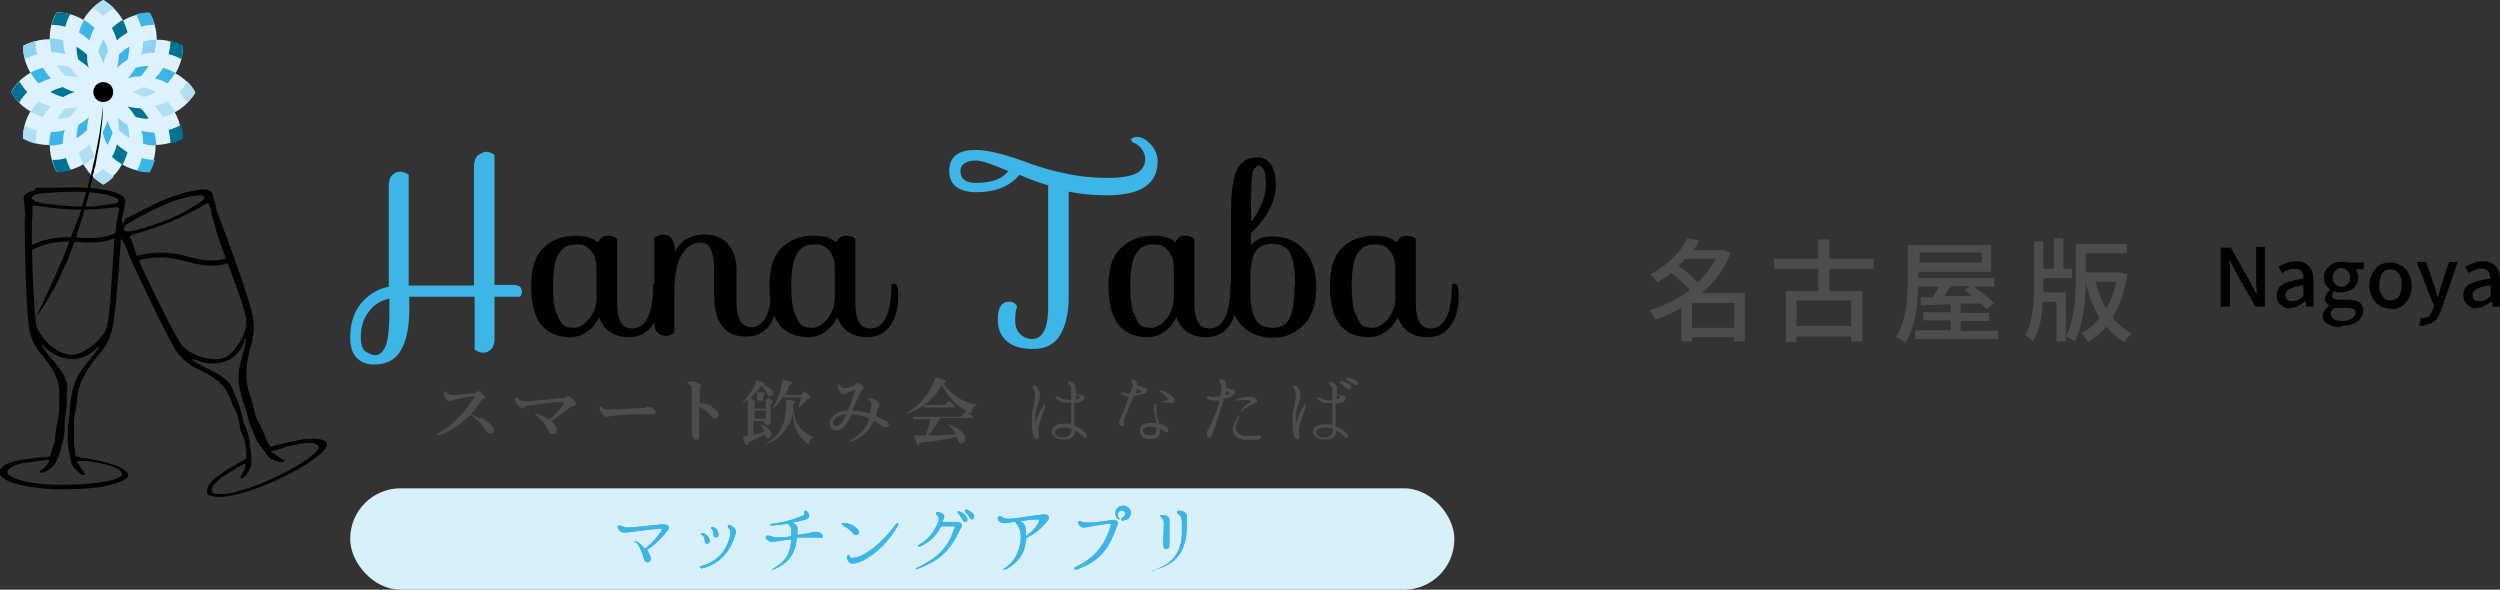 <?xml version="1.0" encoding="UTF-8"?><svg id="_レイヤー_2" xmlns="http://www.w3.org/2000/svg" viewBox="0 0 40.19 9.48"><rect x="0" y="0" width="40.19" height="9.48" fill="#333333" stroke="none"/><defs><style>.cls-1,.cls-2,.cls-3,.cls-4,.cls-5,.cls-6,.cls-7,.cls-8{stroke-width:0px;}.cls-2{fill:#4d4d4d;}.cls-3{fill:#3db5e6;}.cls-4{fill:#d8f0fa;}.cls-5{fill:#def3ff;}.cls-6{fill:#b1def2;}.cls-7{fill:#8ed3f1;}.cls-8{fill:#007392;}</style></defs><g id="main"><path class="cls-2" d="M28.05,5.49h-.17v-.07h-.68v.07h-.17v-.54c-.13.08-.28.14-.42.19-.02-.05-.06-.11-.09-.15.22-.07.45-.18.65-.33-.07-.08-.2-.19-.3-.27-.07.05-.14.1-.22.15-.03-.04-.08-.1-.12-.13.3-.16.5-.38.6-.58l.19.04c-.03.05-.06.1-.1.15h.49s.11.05.11.05c-.1.26-.26.47-.46.64h.69v.78ZM27.09,4.16s-.07.08-.11.11c.11.08.23.18.31.27.12-.11.22-.24.29-.38h-.5ZM27.88,5.27v-.4h-.68v.4h.68Z"/><path class="cls-2" d="M29.41,4.32v.36h.53v.81h-.18v-.08h-.88v.09h-.17v-.82h.52v-.36h-.71v-.16h.71v-.31h.18v.31h.71v.16h-.71ZM29.76,4.83h-.88v.41h.88v-.41Z"/><path class="cls-2" d="M32.12,5.31v.14h-1.33v-.14h.57v-.16h-.44v-.13h.44v-.13l-.48.02v-.13s.12,0,.19,0c.03-.05.07-.11.1-.17h-.33c-.01.29-.05.65-.21.9-.03-.03-.11-.07-.15-.09.18-.28.19-.69.19-.97v-.51h1.34v.43h-1.17v.1h1.22v.14h-.33c.12.08.26.19.33.27l-.13.09s-.05-.06-.09-.09h-.32v.15h.46v.13h-.46v.16h.59ZM30.86,4.06v.16h1v-.16h-1ZM31.37,4.59c-.04.06-.08.11-.11.17.14,0,.29,0,.45-.01-.04-.03-.09-.06-.13-.09l.09-.06h-.31Z"/><path class="cls-2" d="M32.85,4.58s0,.08,0,.12h.36v.79h-.15v-.64h-.22c-.01.23-.05.47-.16.64-.03-.03-.08-.08-.12-.1.12-.22.14-.55.14-.81v-.7h.15v.44h.17v-.49h.15v.49h.14v.15h-.46v.11ZM34.2,4.4c-.04.29-.13.52-.24.71.09.1.19.19.31.25-.04.03-.09.09-.11.14-.12-.06-.22-.15-.3-.25-.08.1-.18.18-.29.25-.02-.04-.07-.11-.11-.14.11-.06.21-.14.29-.25-.09-.16-.17-.35-.22-.57,0,.3-.04.69-.18.95-.03-.03-.1-.07-.14-.08.15-.28.16-.69.16-.97v-.52h.82v.15h-.66v.31h.55s.1.03.1.03ZM33.69,4.53c.04.16.09.3.17.43.07-.12.13-.27.16-.43h-.33Z"/><path class="cls-1" d="M35.7,4.94v-.96h.16l.32.56.1.2h0s0-.1-.01-.16c0-.06,0-.11,0-.16v-.45h.14v.96h-.15l-.32-.56-.1-.2h0s0,.1.01.15c0,.05,0,.11,0,.16v.45h-.14Z"/><path class="cls-1" d="M36.82,4.96s-.08,0-.11-.03c-.03-.02-.06-.04-.08-.07-.02-.03-.03-.07-.03-.11,0-.08.03-.14.1-.18.07-.04.18-.07.33-.09,0-.03,0-.05-.01-.08s-.02-.04-.04-.06c-.02-.01-.05-.02-.08-.02s-.07,0-.11.02c-.04.01-.07.03-.1.05l-.06-.1s.05-.03.08-.04c.03-.01.06-.03.1-.04.03,0,.07-.01.11-.01.06,0,.11.01.15.04.04.02.07.06.09.1.02.05.03.1.03.16v.43h-.12v-.08h-.02s-.07.05-.11.07-.08.03-.12.03ZM36.86,4.84s.06,0,.09-.02c.03-.01.05-.04.08-.06v-.17c-.07,0-.13.02-.17.03-.04.02-.07.03-.09.05-.02.02-.03.04-.03.07,0,.04.01.06.03.08s.05.02.08.02Z"/><path class="cls-1" d="M37.64,5.26c-.06,0-.11,0-.15-.02-.04-.01-.08-.04-.11-.06-.03-.03-.04-.06-.04-.1,0-.03,0-.06.03-.09.02-.03.04-.05.08-.07h0s-.03-.03-.05-.05-.02-.04-.02-.07,0-.05.02-.08c.02-.02.04-.04.06-.06h0s-.05-.05-.07-.08c-.02-.03-.03-.07-.03-.11,0-.05.01-.1.04-.14s.06-.07.1-.09c.04-.02.09-.03.14-.03.02,0,.04,0,.06,0,.02,0,.03,0,.05.01h.25v.11h-.13s.02.03.03.06.01.05.01.07c0,.05-.01.1-.04.13-.02.04-.06.06-.1.08s-.09.03-.14.03c-.02,0-.03,0-.05,0s-.03,0-.05-.02c-.01,0-.02.02-.03.03,0,.01-.01.03-.01.04,0,.02,0,.04.03.05.02.01.05.02.09.02h.13c.08,0,.15.01.19.04.04.03.06.07.06.13,0,.05-.01.09-.04.13s-.07.07-.13.09c-.06.02-.12.03-.2.03ZM37.66,5.16s.08,0,.11-.02c.03-.01.05-.03.07-.05.02-.02.03-.04.03-.06,0-.03-.01-.05-.03-.06s-.06-.02-.1-.02h-.11s-.03,0-.05,0c-.02,0-.03,0-.05,0-.02.02-.04.03-.05.05s-.01.04-.01.05c0,.03.02.06.05.08.03.02.08.03.14.03ZM37.64,4.61s.05,0,.07-.02c.02-.01.04-.03.05-.05.01-.02.02-.05.02-.08s0-.06-.02-.08c-.01-.02-.03-.04-.05-.05s-.04-.02-.07-.02-.05,0-.07.02c-.02.01-.04.03-.05.05-.01.02-.02.05-.02.08s0,.06.02.08.03.04.05.05.04.02.07.02Z"/><path class="cls-1" d="M38.43,4.96c-.06,0-.11-.01-.17-.04-.05-.03-.09-.07-.12-.13-.03-.06-.05-.12-.05-.2s.02-.15.05-.2c.03-.06.07-.1.12-.13s.11-.04.17-.04c.04,0,.08,0,.13.03.04.02.08.04.11.07.03.03.06.07.07.12.02.05.03.1.03.16,0,.08-.02.15-.05.2-.03.06-.07.1-.12.13-.05.03-.11.04-.16.04ZM38.43,4.83s.07-.01.1-.03c.03-.02.05-.05.06-.09s.02-.08.02-.13,0-.09-.02-.13c-.01-.04-.04-.07-.06-.09-.03-.02-.06-.03-.1-.03s-.07.01-.1.03c-.03.02-.05.05-.06.09-.01.04-.02.08-.02.13s0,.09.02.13.04.07.06.09c.03.02.06.03.1.03Z"/><path class="cls-1" d="M38.98,5.24s-.04,0-.05,0c-.01,0-.03,0-.04-.01l.03-.12s.01,0,.02,0c0,0,.02,0,.03,0,.04,0,.07-.01.09-.04.02-.03.04-.06.05-.1l.02-.05-.28-.71h.15l.13.37s.02.07.03.1.02.07.03.1h0s.02-.07.03-.1c0-.03.02-.07.03-.1l.12-.37h.14l-.26.76c-.02.05-.04.1-.06.13s-.05.07-.09.09c-.04.02-.08.03-.13.03Z"/><path class="cls-1" d="M39.82,4.96s-.08,0-.11-.03c-.03-.02-.06-.04-.08-.07-.02-.03-.03-.07-.03-.11,0-.08.03-.14.1-.18.07-.04.18-.07.33-.09,0-.03,0-.05-.01-.08s-.02-.04-.04-.06c-.02-.01-.05-.02-.08-.02s-.07,0-.11.02c-.04.01-.07.03-.1.05l-.06-.1s.05-.03.08-.04c.03-.01.06-.03.1-.04.03,0,.07-.01.11-.01.06,0,.11.01.15.04.04.02.07.06.09.1.02.05.03.1.03.16v.43h-.12v-.08h-.02s-.07.05-.11.07-.08.03-.12.03ZM39.87,4.84s.06,0,.09-.02c.03-.01.05-.04.08-.06v-.17c-.07,0-.13.02-.17.03-.04.02-.07.03-.09.05-.02.02-.03.04-.03.07,0,.04.01.06.03.08s.05.02.08.02Z"/><rect class="cls-4" x="5.63" y="7.85" width="17.75" height="1.63" rx=".81" ry=".81"/><path class="cls-3" d="M7.68,2.5s.08-.06.13-.06.1.02.14.05v2.09h.32s.07.01.09.03c.02.02.03.05.03.08s-.01.06-.03.08h-.41v.68c0,.07-.02.13-.05.16-.04.04-.08.06-.13.06s-.1-.02-.14-.05v-.85h-1.05v.2c0,.3-.05.52-.14.67-.09.15-.23.22-.43.22-.12,0-.21-.04-.28-.11-.07-.08-.1-.18-.1-.33,0-.22.06-.41.18-.55.12-.14.27-.23.44-.26v-1.63c0-.07.02-.13.05-.16.04-.04.08-.06.13-.06s.1.02.14.05v1.78h1.05v-1.92c0-.07.02-.13.05-.16M5.86,5.64s.1.07.17.07.13-.05.17-.15c.04-.1.06-.29.06-.56v-.2c-.14.03-.25.1-.33.21-.09.11-.13.25-.13.42,0,.09.02.16.06.21"/><path class="cls-1" d="M9.62,3.89c.03-.07.08-.1.15-.1s.12.02.15.05v1.03c0,.14.02.24.06.31.04.07.1.1.18.1.22,0,.34-.23.34-.7,0-.01.02-.02.05-.02.04,0,.06.06.06.19,0,.2-.04.36-.13.49-.09.12-.21.18-.37.18-.24,0-.4-.11-.48-.32-.05.1-.11.18-.19.23-.08.06-.17.09-.27.09-.42,0-.63-.27-.63-.82,0-.28.06-.48.19-.61.13-.13.3-.2.52-.2.16,0,.28.03.35.1M8.95,5.03c.03.1.07.17.11.2.04.03.1.04.17.04s.15-.04.23-.13c.08-.09.13-.21.13-.35v-.49c0-.11-.03-.2-.09-.27-.06-.07-.12-.1-.2-.1s-.13,0-.17.02c-.04.01-.08.04-.12.09-.08.09-.12.27-.12.56,0,.19.02.34.05.44"/><path class="cls-1" d="M12.44,4.55s.06.06.06.19c0,.2-.04.36-.13.49-.09.12-.21.18-.38.18s-.3-.06-.38-.17c-.09-.11-.13-.28-.13-.49v-.42c0-.28-.07-.43-.21-.43-.13,0-.23.06-.31.19-.08.13-.12.34-.12.65v.61s-.07.05-.13.05-.11-.02-.14-.06c-.04-.04-.05-.09-.05-.16v-1.36s.07-.05.14-.05c.12,0,.19.09.19.27.1-.18.26-.27.48-.27.15,0,.28.05.37.15.09.1.14.24.14.42v.51c0,.14.02.24.06.31.04.07.11.1.19.1s.16-.05.22-.16c.06-.11.1-.29.1-.54,0-.01.02-.02.05-.02"/><path class="cls-1" d="M13.45,3.89c.03-.07.08-.1.15-.1s.12.02.15.05v1.03c0,.14.02.24.06.31.04.07.1.1.18.1.22,0,.34-.23.34-.7,0-.01.02-.02.05-.02.04,0,.06.06.06.19,0,.2-.04.36-.13.49-.09.12-.21.18-.37.18-.24,0-.4-.11-.48-.32-.05.1-.11.18-.19.23-.08.06-.17.09-.27.09-.42,0-.63-.27-.63-.82,0-.28.06-.48.19-.61.13-.13.3-.2.52-.2.16,0,.28.03.35.1M12.78,5.03c.03.1.07.17.11.2.04.03.1.04.17.04s.15-.04.23-.13c.08-.09.13-.21.13-.35v-.49c0-.11-.03-.2-.09-.27-.06-.07-.12-.1-.2-.1s-.13,0-.17.02c-.04.01-.08.04-.12.09-.08.09-.12.27-.12.56,0,.19.02.34.05.44"/><path class="cls-3" d="M18.17,2.25s.04-.05.11-.05.14.04.22.12c.07.08.11.17.11.27,0,.37-.27.55-.82.55-.22,0-.42-.02-.61-.06v1.71c0,.25-.05.45-.14.6-.09.15-.24.22-.43.22s-.33-.04-.43-.13c-.1-.09-.14-.2-.14-.35,0-.18.06-.28.18-.28.03,0,.05,0,.08.02.02.01.04.03.05.06-.02.05-.03.12-.03.22s.03.17.08.22c.05.05.12.08.19.08.16,0,.25-.15.26-.46v-2.01c-.16-.05-.31-.1-.46-.17-.16.19-.39.28-.7.28-.13,0-.23-.03-.31-.08-.08-.06-.12-.14-.12-.26,0-.23.14-.34.43-.34.2,0,.5.08.9.23.15.05.33.11.55.15.22.05.45.07.67.07s.38-.03.47-.08c.08-.05.13-.12.13-.22,0-.06-.02-.11-.05-.16-.03-.04-.07-.07-.1-.09l-.05-.02s-.03-.04-.03-.06M15.68,2.94c.26,0,.43-.06.53-.19-.26-.11-.43-.17-.52-.17s-.15.02-.19.05c-.04.03-.06.07-.06.12,0,.12.08.19.24.19"/><path class="cls-1" d="M18.9,3.89c.03-.07.08-.1.15-.1s.12.02.15.05v1.03c0,.14.02.24.06.31.04.07.1.1.18.1.22,0,.34-.23.34-.7,0-.01.02-.02.05-.02.04,0,.06.06.06.19,0,.2-.04.36-.13.49-.09.12-.21.18-.37.18-.24,0-.4-.11-.48-.32-.05.1-.11.18-.19.23-.08.06-.17.09-.27.09-.42,0-.63-.27-.63-.82,0-.28.06-.48.2-.61.13-.13.3-.2.52-.2.16,0,.28.03.35.1M18.23,5.03c.03.1.07.17.11.2.04.03.1.04.17.04s.15-.04.23-.13c.08-.09.13-.21.13-.35v-.49c0-.11-.03-.2-.09-.27-.06-.07-.12-.1-.2-.1s-.13,0-.17.02c-.04.01-.08.04-.12.09-.08.09-.12.27-.12.56,0,.19.02.34.05.44"/><path class="cls-1" d="M19.79,4.78v-1.37c0-.31.03-.53.09-.67.06-.14.17-.21.34-.21.09,0,.16.04.21.11.05.08.08.18.08.33,0,.26-.13.52-.4.78v.19c.09-.1.2-.14.34-.14.21,0,.38.07.51.21.13.14.2.34.2.6s-.06.46-.19.6c-.13.14-.3.22-.5.22s-.37-.06-.49-.18c-.12-.12-.19-.27-.19-.46M20.22,2.66s-.08.05-.09.14c-.01.1-.02.3-.02.61v.16c.16-.21.24-.41.24-.61s-.04-.3-.13-.3M20.82,4.59c0-.25-.03-.42-.08-.52-.05-.1-.15-.15-.28-.15s-.23.04-.28.13c-.05.08-.08.23-.08.43v.19c0,.21.03.37.08.46.06.1.15.14.28.14s.22-.05.27-.15c.05-.1.08-.28.08-.53"/><path class="cls-1" d="M22.46,3.89c.03-.07.08-.1.15-.1s.12.02.15.05v1.03c0,.14.02.24.06.31.04.07.1.1.18.1.22,0,.34-.23.34-.7,0-.01.02-.02.05-.02.04,0,.06.06.06.19,0,.2-.04.36-.13.49-.09.12-.21.18-.37.18-.24,0-.4-.11-.48-.32-.05.1-.11.18-.19.23-.08.06-.17.09-.27.09-.42,0-.63-.27-.63-.82,0-.28.06-.48.19-.61.13-.13.3-.2.52-.2.16,0,.28.03.35.1M21.79,5.03c.03.1.07.17.11.2.04.03.1.04.17.04s.15-.04.23-.13c.08-.09.13-.21.13-.35v-.49c0-.11-.03-.2-.09-.27-.06-.07-.12-.1-.2-.1s-.13,0-.17.02c-.04.01-.08.04-.12.09-.08.09-.12.27-.12.56,0,.19.02.34.05.44"/><path class="cls-2" d="M16.8,6.55s-.03.08-.04.11c-.02.04-.04.12-.06.18-.02.06,0,.12,0,.15,0,.03,0,.07-.02.07-.02,0-.04,0-.06-.04-.02-.04-.03-.1-.03-.16,0-.06,0-.12,0-.18,0-.05.02-.11.03-.17.01-.06.02-.11.02-.16,0-.05-.01-.08-.03-.1-.01-.02-.02-.03,0-.05,0-.01.03,0,.05.01.01.01.03.04.05.08.01.03.01.08,0,.12-.01.04-.03.1-.05.17-.02.07-.02.16-.02.18s.02.02.02,0c0-.03.03-.09.05-.13.02-.04.03-.05.06-.11,0-.02.02-.03.03-.02,0,0,0,.02,0,.03M17.48,7.03s-.04.02-.05,0c-.02-.02-.06-.05-.1-.08-.01-.01-.03-.02-.05-.03,0,.01,0,.02,0,.03,0,.04-.04.1-.11.11-.08.01-.14,0-.19-.02-.05-.03-.08-.07-.07-.11,0-.04.03-.08.08-.1.05-.02.1-.02.16-.02.02,0,.05,0,.07.01,0-.03,0-.07,0-.1,0-.05,0-.1,0-.16,0-.03,0-.06,0-.09-.04,0-.08,0-.12,0-.04,0-.07-.03-.1-.05-.03-.02-.03-.05-.02-.05.01,0,.03,0,.05.02.02.01.05.02.07.03.04,0,.07.01.12.01,0-.01,0-.02,0-.03,0-.05,0-.1,0-.14,0-.04,0-.06-.03-.07-.02-.02-.02-.03-.02-.05,0-.01.02-.01.05,0,.03.01.06.03.07.07.01.03,0,.07,0,.11.02.01.05.02.07.03.03,0,.06,0,.07.02.01.01,0,.05-.02.07-.03.02-.08.03-.14.04,0,.03,0,.07,0,.09,0,.04,0,.12,0,.19,0,.03,0,.06,0,.09.02,0,.03.01.05.02.05.02.09.04.12.08.03.03.03.07.02.08M17.22,6.89s-.01,0-.02,0c-.05-.02-.11-.02-.15-.01-.04,0-.09.03-.09.07,0,.04.02.06.08.08.06.01.1,0,.13-.02.04-.03.06-.07.06-.11h0ZM17.3,6.34s0,.02,0,.03c0,.01,0,.03,0,.05.02,0,.04-.01.05-.02.01,0,.01-.01,0-.02,0,0-.03-.03-.05-.04"/><path class="cls-2" d="M17.99,6.83s0-.05.01-.08c.01-.03.03-.05.04-.09.02-.03.06-.14.08-.2,0-.02.02-.05.03-.08,0,0-.01,0-.02,0-.03,0-.05-.02-.08-.03-.02-.01-.03-.03-.03-.04,0,0,.03,0,.04,0,.02,0,.03.01.06.02.01,0,.02,0,.04,0,0-.02.01-.03.02-.04.02-.03.02-.06.03-.08,0-.02,0-.05-.02-.07,0-.02,0-.03,0-.03.01,0,.04,0,.05,0,.01.01.03.02.04.05,0,.01,0,.03,0,.04,0,0,.02,0,.02,0,.02,0,.05.02.08.03.03,0,.05.02.06.03.01.01.01.03,0,.04-.01.01-.03.03-.08.04-.04.01-.09.02-.14.03h0s0,0,0,0c0,.02-.04.11-.06.15-.02.04-.05.14-.07.17-.02.04-.02.11-.02.14,0,.03-.02.03-.04.02-.02,0-.03-.02-.04-.05M18.25,6.33s.05-.01.07-.02c.02,0,.03-.02.03-.02,0,0-.02-.01-.03-.02,0,0-.03-.01-.04-.02,0,.01,0,.03-.01.04,0,.01-.01.03-.02.05M18.59,6.81s0-.05-.01-.07c0-.04-.02-.09-.03-.13,0-.04,0-.07,0-.09,0-.02.03-.03.04-.03.01,0,0,.02,0,.04,0,.03,0,.07,0,.11,0,.04.02.1.04.15,0,0,0,.01,0,.02.05.01.09.03.11.04.02,0,.03.03.04.05,0,.03,0,.05-.01.05-.01,0-.03,0-.07-.03-.02,0-.03-.02-.05-.03,0,.01,0,.02,0,.03,0,.02,0,.09-.06.12-.07.03-.16.02-.2,0-.04-.02-.07-.07-.06-.14,0-.06.06-.09.13-.1.05,0,.09,0,.13,0M18.59,6.88s-.07-.03-.13-.02c-.04,0-.08.03-.09.06,0,.03.02.06.06.07.04.01.08.01.11,0,.04-.01.05-.05.05-.1h0s0,0,0,0M18.88,6.43s0,.05-.02.05c-.01,0-.03,0-.05,0-.01,0-.03-.01-.04-.01-.02,0-.04,0-.06,0-.03,0-.04,0-.04-.01,0,0,0,0,.02-.01.01,0,.03-.01.06-.01.02,0,.03-.01.02-.03-.01-.02-.04-.04-.06-.07-.03-.02-.05-.04-.06-.04-.01,0-.02-.02-.02-.02,0,0,.03,0,.05,0,.02,0,.04.01.07.03.03.02.07.03.09.06.03.02.04.04.05.07"/><path class="cls-2" d="M19.56,6.59s.04-.09.05-.15c-.02,0-.04,0-.05,0-.05,0-.09,0-.13-.02-.03-.01-.03-.04-.03-.05,0,0,.02,0,.02,0,0,0,.02,0,.04.01.01,0,.03,0,.06,0,.03,0,.06,0,.1-.02.01-.05.02-.1.02-.13,0-.03-.02-.07-.03-.08-.01-.02-.02-.04,0-.05.01,0,.04,0,.06,0,.02.01.03.03.04.07,0,.02,0,.04,0,.06.03.01.06.03.09.03.03,0,.05.01.06.03,0,.01,0,.03-.02.05-.02.02-.07.05-.11.06-.02,0-.04,0-.06.01,0,.02,0,.03-.01.04,0,.04-.04.13-.05.16,0,.03-.05.15-.06.2s-.07.19-.08.21c-.01.02-.03.03-.05.01-.02-.01-.02-.05-.02-.07s.02-.05.04-.09c.02-.04.04-.08.06-.13.02-.05.06-.14.08-.18M19.71,6.29s0,.02,0,.03c0,0,0,.02,0,.04.03-.01.04-.02.05-.03,0,0,0-.02,0-.02,0,0-.02-.01-.03-.02M20.28,7.01s-.01.05-.05.06c-.05,0-.13,0-.23,0-.1-.02-.15-.05-.17-.11-.03-.06,0-.12.02-.17.03-.06.05-.09.05-.1,0-.01.02-.02.02-.01,0,0,0,.01,0,.03,0,.02-.03.05-.04.1-.02.06-.01.1,0,.13.03.03.06.06.11.07.04,0,.08,0,.12,0,.03,0,.08-.01.11-.01s.06,0,.08.04M20.09,6.44s-.02-.01-.03-.01c-.03,0-.05,0-.09,0-.03,0-.05,0-.06.01-.02,0-.04,0-.04,0,0-.02.02-.03.03-.03.03-.01.08-.02.11-.03.03,0,.05,0,.09,0,.03,0,.06,0,.08.02.02.01.03.04.03.05,0,.02-.02.02-.03.03,0,0-.03.01-.06.03-.03.01-.06.03-.09.05-.03.01-.04.03-.06.05,0,0-.02.03-.02.02,0,0,0-.02,0-.03.02-.03.04-.05.06-.07.02-.02.06-.04.07-.05.01,0,.03-.02.03-.02"/><path class="cls-2" d="M20.99,6.55s-.03.08-.04.11c-.02.04-.04.12-.06.18-.02.06,0,.12,0,.15,0,.03,0,.07-.02.07-.02,0-.04,0-.06-.04-.02-.04-.03-.1-.03-.16,0-.06,0-.12,0-.18,0-.05.02-.11.03-.17.01-.06.02-.11.02-.16,0-.05-.01-.08-.03-.1-.01-.02-.02-.03,0-.05,0-.01.03,0,.05.01.01.01.03.04.05.08.01.03.01.08,0,.12-.01.04-.03.1-.05.17-.02.07-.02.16-.02.18s.02.02.02,0c0-.03.03-.09.05-.13.02-.04.03-.05.06-.11,0-.02.02-.03.03-.02,0,0,0,.02,0,.03M21.68,7.03s-.04.02-.05,0c-.02-.02-.06-.05-.1-.08-.01-.01-.03-.02-.05-.03,0,.01,0,.02,0,.03,0,.04-.04.1-.11.11-.08.01-.14,0-.19-.02-.05-.03-.08-.07-.07-.11,0-.04.03-.08.08-.09.05-.02.1-.02.16-.02.02,0,.05,0,.07.01,0-.03,0-.07,0-.1,0-.05,0-.1,0-.16,0-.03,0-.06,0-.09-.04,0-.08,0-.12,0-.04,0-.07-.03-.1-.05-.03-.02-.03-.05-.02-.05.01,0,.03,0,.05.02.02.01.05.02.07.03.04,0,.07.01.12.01,0-.01,0-.02,0-.03,0-.05,0-.1,0-.14,0-.04,0-.06-.03-.07-.02-.02-.02-.03-.02-.05,0-.01.02-.01.05,0,.03.01.06.03.07.07.01.03,0,.07,0,.11.02.01.05.02.07.03.03,0,.06,0,.07.02.01.01,0,.05-.02.07-.03.02-.08.03-.14.04,0,.03,0,.07,0,.09,0,.04,0,.12,0,.19,0,.03,0,.06,0,.09.02,0,.03.01.05.02.05.02.09.04.12.08.03.03.03.07.02.08M21.42,6.89s-.01,0-.02,0c-.05-.02-.11-.02-.15-.01-.04,0-.09.03-.09.07,0,.04.02.06.08.08.06.01.1,0,.13-.02.04-.03.06-.07.06-.11h0ZM21.49,6.34s0,.02,0,.03c0,.01,0,.03,0,.05.02,0,.04-.01.05-.02.01,0,.01-.01,0-.02,0,0-.03-.03-.05-.04M21.63,6.23s-.05-.04-.08-.07c-.01,0-.02-.02-.01-.03,0,0,.02,0,.02,0,.02,0,.05,0,.08.02.03.01.07.03.08.06.01.02,0,.04-.02.05-.02,0-.05,0-.07-.03M21.74,6.17s-.04-.04-.09-.06c-.01,0-.02-.02-.01-.03,0,0,.02,0,.02,0,.02,0,.05,0,.08.01.03,0,.07.03.09.05.01.02,0,.04-.02.05-.02,0-.05,0-.07-.03"/><path class="cls-2" d="M7.73,6.71s.08.05.11.07c.07.05.1.1.1.13,0,.04-.02.06-.05.06s-.05,0-.07-.04c-.04-.06-.08-.12-.14-.17-.05-.04-.08-.07-.12-.09-.09.09-.19.17-.29.23-.08.05-.15.08-.2.09,0,0-.02,0-.03,0,0,0-.01,0-.01-.01,0,0,0-.01,0-.01.14-.07.24-.15.36-.28.09-.09.15-.18.24-.31,0,0,0-.01,0-.01,0,0,0,0-.02,0-.08,0-.19.03-.28.05-.03,0-.04.01-.05.02-.01,0-.02.01-.04.01-.02,0-.05-.01-.08-.05-.02-.03-.02-.05-.02-.07,0-.02,0-.03.02-.03,0,0,0,0,.02.01.03.04.05.04.08.04.01,0,.04,0,.09,0,.1-.01.17-.02.26-.03.02,0,.04,0,.05-.02.01,0,.02-.01.03-.01.02,0,.04.01.06.03.03.03.05.05.05.07,0,.01,0,.02-.04.03-.01,0-.02.01-.03.03-.05.07-.09.14-.16.21.05.02.1.04.14.07ZM9.05,6.47s0-.01,0-.01,0,0-.01,0c-.01,0-.03,0-.06,0-.13.01-.29.03-.47.06-.03,0-.06,0-.08.03,0,0-.02.01-.03.01-.02,0-.04-.01-.08-.05-.03-.03-.04-.06-.04-.08s0-.04.02-.04c0,0,0,0,.02.01s.02.02.04.03.03.02.06.02c.02,0,.05,0,.1,0,.17-.02.34-.03.52-.05.02,0,.03,0,.04-.01.01,0,.03-.02.04-.02.02,0,.04,0,.07.03.05.05.07.07.07.09,0,.03-.02.03-.05.04-.02,0-.04.01-.06.03-.07.06-.18.14-.29.21.06.05.09.1.09.14,0,.04-.02.07-.07.07-.03,0-.05-.02-.06-.05-.02-.04-.04-.08-.07-.12-.04-.05-.09-.1-.14-.14,0,0-.01,0-.01-.02,0,0,0,0,.01,0,0,0,.03,0,.05.01.06.02.11.05.17.09.1-.09.16-.16.24-.26ZM10.51,6.66s-.12,0-.17,0c-.09,0-.29,0-.44.02-.06,0-.1.01-.12.02,0,0-.02,0-.03,0-.03,0-.06-.03-.09-.08-.02-.02-.02-.04-.02-.06,0-.02,0-.03.01-.03,0,0,0,0,.02.01.04.04.06.04.1.04.03,0,.05,0,.12,0,.14,0,.3-.02.41-.02.05,0,.08,0,.09-.02.01,0,.02,0,.03,0,.02,0,.03,0,.05.01.04.02.07.04.07.07,0,.02-.02.05-.04.05ZM11.44,6.55c.07.03.11.07.11.12,0,.04-.03.06-.05.06-.02,0-.04,0-.06-.03-.03-.03-.05-.06-.08-.09-.04-.03-.08-.05-.12-.07v.2s0,.16,0,.28c0,.04-.02.05-.04.05-.02,0-.04,0-.05-.03-.02-.03-.03-.07-.03-.09,0,0,0-.03,0-.03s0-.01,0-.02c0-.02,0-.05,0-.26,0-.11,0-.21,0-.32,0-.03,0-.08,0-.1,0-.01-.01-.02-.02-.03-.02-.01-.03-.02-.04-.02,0,0-.01,0-.01-.01,0,0,0-.01.02-.02,0,0,.02-.01.03-.01.03,0,.06,0,.12.03.03.01.05.03.05.05,0,.01,0,.03-.02.04,0,0,0,.01,0,.02,0,.03,0,.1,0,.21.07,0,.15.02.21.05ZM12.13,6.98c.05,0,.11-.02.16-.04-.02-.05-.04-.09-.06-.11,0,0,0-.01,0-.01.1.04.17.1.17.16,0,.03-.02.06-.06.06-.02,0-.03,0-.05-.06-.07.05-.16.09-.26.13,0,.03-.01.04-.03.04s-.02-.02-.06-.14c.02,0,.05,0,.08,0v-.59s-.06.04-.09.06c0,0-.01,0,0-.01.07-.06.13-.15.18-.23.02-.04.04-.09.05-.13.1.03.13.05.13.06,0,.01-.01.02-.04.02.12.03.18.08.18.13,0,.03-.02.05-.05.05s-.03,0-.06-.07c-.02-.03-.05-.07-.08-.1-.05.07-.11.14-.18.2.03.01.04.02.07.04h.04v-.07s0-.04,0-.07c.12.01.13.02.13.03,0,0-.01.02-.03.03v.08h.03s.04-.04.05-.04c.01,0,.02,0,.05.03.02.01.02.02.02.03,0,.01,0,.01-.03.03v.05c0,.15,0,.22,0,.25,0,.03-.02.04-.06.04-.03,0-.04,0-.04-.04v-.02h-.18v.23ZM12.31,6.44h-.18v.13h.18v-.13ZM12.13,6.73h.18v-.13h-.18v.13ZM12.66,6.84c-.07.15-.18.24-.34.3,0,0-.01-.01,0-.01.13-.08.21-.17.26-.29.04-.09.06-.21.06-.35,0-.02,0-.03,0-.06.1,0,.14.02.14.04,0,.01,0,.02-.03.03,0,.14.03.25.08.33.05.08.13.15.25.2,0,0,0,.01,0,.01-.04,0-.06.02-.07.08,0,.01-.01.02-.02.02,0,0-.02-.01-.04-.03-.06-.06-.12-.13-.15-.21-.03-.06-.05-.13-.06-.28,0,.08-.03.15-.05.21ZM12.6,6.36c-.05.08-.1.15-.17.21,0,0-.02,0-.01,0,.05-.08.1-.2.13-.31.01-.06.02-.11.03-.16.11.03.15.04.15.06,0,.02-.01.02-.04.03-.02.06-.04.11-.07.16h.25s.05-.05.06-.05c.01,0,.02,0,.07.05.02.02.03.03.03.04,0,.01-.01.02-.03.02-.02,0-.02,0-.04.03-.04.04-.08.08-.12.11,0,0-.01,0-.01,0,.03-.07.04-.12.05-.16h-.27ZM14.25,6.76s.04.04.04.06c0,.02,0,.03-.02.04s-.03.01-.04.01-.03,0-.05-.02c-.03-.02-.07-.05-.13-.09-.05.11-.11.18-.18.24-.03.02-.07.05-.14.08-.03.01-.06.02-.07.02,0,0-.01,0-.01,0,0,0,0-.01.01-.02.02-.01.04-.02.06-.03.09-.06.11-.09.16-.14.04-.05.07-.11.1-.18-.09-.04-.18-.06-.28-.07-.05.09-.09.16-.13.2-.04.04-.08.06-.12.06-.03,0-.06-.01-.08-.03-.02-.02-.03-.04-.03-.08,0-.06.03-.11.1-.16.05-.03.11-.05.19-.05.05-.12.09-.23.12-.33,0,0,0-.01-.02,0-.08.03-.12.05-.14.06-.01,0-.02.01-.03.01-.01,0-.04,0-.05-.03-.02-.03-.04-.07-.04-.09,0,0,0-.02,0-.03,0,0,0-.01.02-.01,0,0,.01,0,.02.02.01.02.03.04.05.04.02,0,.05,0,.11-.02.05-.01.07-.03.08-.04,0-.01.02-.02.03-.02.03,0,.05.02.08.03.01,0,.02.02.02.03,0,.02,0,.03-.03.06-.02.03-.03.07-.06.12-.03.07-.05.12-.09.2.09,0,.19.02.28.05.02-.07.03-.12.03-.16,0-.03-.01-.05-.05-.06,0,0-.01,0-.01,0s.02-.03.05-.03c.02,0,.06.02.09.04.04.03.05.05.05.07,0,.01,0,.02-.01.03,0,.01-.02.02-.02.03-.01.05-.02.08-.03.12.08.03.13.06.17.08ZM13.46,6.69s-.07.07-.07.1c0,.02,0,.03.01.04.01.01.02.02.04.02.02,0,.05-.01.08-.04.03-.04.06-.09.09-.15-.07,0-.11.02-.14.04ZM14.59,6.64s-.01,0,0-.01c.16-.1.29-.23.37-.38.03-.06.06-.12.08-.18.16.04.17.05.17.06,0,.01,0,.02-.05.03.08.11.17.19.27.25.08.05.17.08.27.09,0,0,0,.02,0,.02-.04,0-.06.03-.08.1,0,.02-.01.02-.02.02s-.03,0-.05-.02c-.05-.03-.12-.08-.17-.12-.1-.09-.17-.18-.24-.31-.11.21-.29.36-.55.46ZM15.1,6.74c-.06.11-.11.18-.18.26.15,0,.29,0,.44-.02-.03-.06-.06-.1-.11-.15,0,0,0-.01,0-.01.17.06.27.15.27.23,0,.04-.03.08-.06.08-.03,0-.04,0-.07-.08,0-.01,0-.02-.01-.03-.19.05-.36.07-.6.1,0,.03-.01.04-.03.04t-.06-.16c.05,0,.08,0,.15,0h.04c.03-.08.06-.17.08-.26h-.2s-.05,0-.08,0v-.04s.05,0,.08,0h.69c.06-.07.07-.08.08-.08.01,0,.02,0,.08.05.03.02.03.03.03.04s0,.01-.02.01h-.51ZM15.18,6.52c.05-.06.07-.07.07-.07.01,0,.02,0,.07.05.02.02.03.03.03.04s0,.01-.02.01h-.4s-.04,0-.07,0v-.04s.05,0,.07,0h.24Z"/><path class="cls-1" d="M.57,3.05l-.08.03c-.12.05-.12.06-.1.21.01.07.02.18.01.22-.01.1.01,1.44.07,1.76.02.18.1.33.24.48.24.31.25.44.24.68,0,.04,0,.04,0,.09,0,.1-.01.21-.04.32,0,.04-.02.11-.02.15,0,.1-.02.14-.06.26l-.03.09-.21.02c-.4.04-.56.1-.6.22-.01.03,0,.04.03.08.1.09.26.14.56.18.2.03.36.03.66.02.26-.01.35-.02.55-.07.17-.04.28-.1.27-.16,0-.05-.12-.12-.24-.16-.04-.01-.08-.02-.08-.03,0,0-.09-.02-.19-.04-.1-.02-.21-.04-.26-.05l-.08-.02v-.08s-.02-.07-.02-.12c0-.06,0-.15,0-.21,0-.06,0-.13,0-.18.05-.22.03-.31.08-.5.04-.14.15-.34.28-.49.13-.15.22-.29.25-.46.07-.23.15-1.52.16-1.72,0-.03,0-.09.02-.12,0-.03.02-.08.02-.11,0-.02,0-.06.01-.08.04-.12-.17-.21-.6-.24-.15-.01-.23-.01-.51,0h-.33ZM.92,3.09c.42-.02.7,0,.89.07.07.02.09.04.09.06,0,.02,0,.04-.02.04-.05.02-.26.05-.44.06-.24.01-.8-.04-.87-.08-.06-.04-.07-.05-.05-.08.03-.04.09-.05.4-.07M.56,3.31s.03,0,.04,0c.48.07.78.08,1.27.02.06,0,.06,0,.01.21-.01.06-.02.14-.02.18-.05.17-.07,1.42-.16,1.59-.07.13-.18.24-.36.34-.09.05-.17.07-.28.04-.23-.06-.4-.28-.46-.41-.06-.06-.11-1.64-.08-1.8,0-.04.01-.1,0-.12,0-.05,0-.06.03-.06M.67,5.54s.02.01.04.03c.12.13.3.21.47.2.13,0,.26-.06.37-.17.02-.02.04-.03.05-.03,0,0,0,0,0,0-.16.25-.37.39-.44.73-.04.19-.03.23-.05.42-.01.06-.02.12-.02.15,0,.03,0,.12,0,.18,0,.07,0,.14.03.25.03.18.04.19.1.25.03.04.08.07.09.08.04.02.07,0,.05-.02,0-.01-.04-.05-.06-.09-.03-.04-.05-.08-.06-.09-.01-.01,0-.02.02-.02.02,0,.04,0,.05,0,0,0,.03,0,.04,0,.02,0,.07,0,.12.01.26.04.43.1.47.15.05.07.03.09-.11.14-.26.08-.91.11-1.24.06-.02,0-.08-.01-.13-.02-.1-.01-.23-.06-.3-.1-.07-.04-.05-.1.04-.15.04-.02.1-.04.13-.05.04,0,.41-.06.46-.06,0,0,0,0,0,.02,0,.03-.06.1-.12.14-.04.02-.04.05.01.05.05,0,.17-.09.2-.14.07-.13.08-.16.1-.26.01-.06.03-.09.04-.14.01-.05.02-.14.02-.2s0-.1,0-.1c0,0,.01-.07.02-.15.03-.17,0-.21.02-.34.03-.28-.27-.47-.41-.72,0,0,0,0,0,0"/><path class="cls-1" d="M.49,4.03l-.04-.06s.32-.2.81-.15c.45.04.63-.09.63-.1l.05.06s-.2.16-.69.11c-.46-.05-.76.14-.76.14Z"/><path class="cls-1" d="M2.01,3.55l-.06.06c-.09.1-.09.1,0,.23.04.06.09.15.1.2.03.1.6,1.31.77,1.58.09.15.23.26.42.34.34.18.41.3.49.52.01.03.01.04.04.08.05.09.07.2.09.31,0,.04.03.1.05.15.04.1.04.13.05.26v.09s-.17.1-.17.1c-.35.2-.47.31-.46.44,0,.04,0,.04.06.06.12.04.29.02.59-.07.19-.06.34-.12.61-.25.23-.12.31-.16.48-.29.14-.1.21-.2.18-.25-.03-.04-.16-.07-.28-.05-.04,0-.08,0-.09,0,0,0-.09.02-.19.04-.1.02-.21.05-.26.06l-.08.02-.04-.06s-.04-.06-.05-.11c-.02-.05-.06-.14-.09-.19-.03-.05-.06-.12-.07-.17-.04-.22-.1-.3-.13-.49-.02-.14,0-.37.05-.56.06-.19.08-.35.04-.52-.03-.24-.48-1.45-.56-1.64-.01-.03-.03-.08-.03-.12,0-.03-.02-.08-.03-.1,0-.02-.02-.06-.02-.08-.01-.13-.24-.12-.65.02-.14.05-.21.08-.46.21l-.3.15ZM2.33,3.44c.37-.19.64-.28.84-.3.07,0,.09,0,.11.02,0,.01.01.03,0,.04-.04.04-.21.15-.38.24-.21.11-.75.29-.83.28-.07,0-.09-.02-.08-.05.01-.05.06-.08.34-.23M2.1,3.78s.02,0,.04-.01c.46-.13.75-.25,1.17-.49.05-.03.05-.03.1.19.01.06.04.13.05.17.02.18.51,1.33.5,1.52,0,.15-.06.29-.19.46-.07.08-.13.13-.24.15-.24.03-.47-.09-.58-.19-.08-.04-.77-1.45-.8-1.61-.01-.04-.03-.09-.04-.11-.03-.04-.03-.06,0-.07M3.11,5.78s.02,0,.05.01c.16.07.36.07.51,0,.12-.06.21-.16.26-.31,0-.03.03-.05.03-.05,0,0,0,0,0,0-.04.3-.18.5-.1.85.04.19.07.22.12.4.01.06.03.11.04.14.01.03.04.11.07.17.02.07.06.13.13.22.1.15.11.16.19.19.04.02.1.03.11.03.04,0,.07-.03.04-.04-.01,0-.06-.03-.1-.06-.04-.03-.08-.05-.1-.06-.02,0-.01-.01.01-.02.02,0,.04-.02.05-.01,0,0,.03,0,.04-.01.01,0,.07-.02.12-.04.26-.07.43-.09.49-.05.08.04.07.07-.04.17-.2.18-.78.47-1.11.56-.02,0-.08.02-.13.04-.1.03-.24.04-.32.03-.08-.01-.09-.07-.03-.15.03-.03.07-.08.1-.1.04-.03.35-.22.39-.24,0,0,0,0,.01.01.02.02-.02.12-.06.18-.03.04-.01.06.03.04.05-.02.12-.15.13-.21,0-.14,0-.18-.02-.28-.01-.06,0-.1-.02-.15,0-.05-.04-.13-.06-.19-.03-.06-.04-.09-.03-.1,0,0-.02-.07-.04-.15-.04-.16-.08-.2-.12-.32-.09-.27-.43-.32-.67-.5,0,0,0,0,0,0"/><path class="cls-1" d="M3.41,4.27c-.11,0-.25-.02-.43-.07-.44-.13-.77-.01-.77-.01l-.03-.07s.36-.13.82,0c.43.13.64.03.64.03l.04.07s-.09.05-.27.05Z"/><path class="cls-5" d="M2.82,1.8c.22-.12.32-.31.32-.31,0,0-.1-.2-.32-.31.13-.21.12-.43.12-.43,0,0-.18-.12-.42-.11,0-.25-.11-.43-.11-.43,0,0-.22-.01-.43.12h0C1.85.1,1.66,0,1.66,0,1.66,0,1.46.1,1.34.32c-.21-.13-.43-.12-.43-.12,0,0-.12.18-.11.43-.25,0-.43.11-.43.11,0,0-.01.22.12.43-.22.12-.31.31-.31.31,0,0,.1.2.31.31-.13.21-.12.43-.12.43,0,0,.18.12.43.11,0,.25.11.43.11.43,0,0,.22.01.43-.12.12.22.31.32.31.32,0,0,.2-.1.31-.32h0c.21.13.43.12.43.12,0,0,.12-.18.11-.43.24,0,.42-.11.42-.11,0,0,.01-.22-.12-.43h0s0,0,0,0Z"/><path class="cls-8" d="M1.13.23c-.04.06-.06.13-.08.2-.07-.02-.14-.03-.22-.03.02-.07.05-.14.08-.2.07,0,.14,0,.21.03"/><path class="cls-7" d="M.6.87c-.07.02-.14.05-.2.08-.02-.07-.03-.14-.03-.21.06-.04.13-.06.2-.08,0,.07,0,.14.03.22"/><path class="cls-8" d="M.44,1.48c-.05.05-.1.11-.13.17-.05-.05-.1-.11-.13-.17.04-.06.08-.12.13-.17.04.06.08.12.13.17"/><path class="cls-6" d="M.6,2.09c-.02.07-.03.14-.03.22-.07-.02-.14-.05-.2-.08,0-.07,0-.14.03-.21.06.04.13.06.2.08"/><path class="cls-8" d="M1.13,2.74c-.07.02-.14.03-.21.03-.04-.06-.06-.13-.08-.2.07,0,.14,0,.22-.03.02.07.05.14.08.2"/><path class="cls-3" d="M2.49,2.57c-.02.07-.05.14-.08.2-.07,0-.14,0-.21-.03.04-.06.06-.13.08-.2.07.02.14.03.22.03"/><path class="cls-8" d="M2.94,2.23c-.06.04-.13.06-.2.08,0-.07-.01-.14-.03-.22.07-.02.14-.05.2-.08.02.07.03.14.03.21"/><path class="cls-6" d="M3.14,1.48c-.04.06-.08.12-.13.17-.04-.06-.08-.12-.13-.17.05-.05.1-.11.13-.17.05.05.1.11.13.17"/><path class="cls-8" d="M2.94.74c0,.07,0,.14-.03.21-.06-.04-.13-.06-.2-.08.02-.07.03-.14.03-.22.07.02.14.05.2.08"/><path class="cls-3" d="M2.49.4c-.07,0-.14,0-.22.03-.02-.07-.05-.14-.08-.2.07-.02.14-.03.21-.03.04.06.06.13.08.2"/><path class="cls-6" d="M1.83.13c-.06.04-.12.08-.17.13-.05-.05-.11-.1-.17-.13.05-.05.11-.1.17-.13.06.04.12.08.17.13"/><path class="cls-8" d="M2.05,2.45c-.02.07-.05.14-.08.2-.06-.04-.12-.08-.17-.13.04-.06.06-.13.08-.2.05.05.11.09.17.13"/><path class="cls-3" d="M2.51,2.34c-.07,0-.15-.01-.21-.03,0-.07,0-.14-.03-.21.07.02.14.03.21.03.02.07.03.14.03.22"/><path class="cls-6" d="M2.82,1.8c-.06.04-.13.06-.2.08-.04-.06-.08-.12-.13-.17.07-.02.14-.05.2-.08.05.05.09.11.13.17"/><path class="cls-3" d="M2.82,1.17c-.04.06-.08.12-.13.17-.06-.04-.13-.06-.2-.08.05-.05.1-.11.13-.17.07.02.14.05.2.08"/><path class="cls-7" d="M2.51.63c0,.07-.01.15-.03.22-.07,0-.15,0-.21.03.02-.07.03-.14.03-.21.07-.02.14-.03.21-.03"/><path class="cls-8" d="M2.05.52c-.06.04-.12.08-.17.13-.02-.07-.05-.14-.08-.2.05-.05.11-.09.17-.13.04.06.06.13.08.2"/><path class="cls-3" d="M1.52.45c-.04.06-.06.13-.08.2-.05-.05-.11-.09-.17-.13.02-.07.05-.14.08-.2.06.04.12.08.17.13"/><path class="cls-7" d="M1.04.87c-.07-.02-.14-.03-.21-.03-.02-.07-.03-.14-.03-.22.07,0,.15.01.22.03,0,.07,0,.15.03.21"/><path class="cls-3" d="M.82,1.26c-.07.02-.14.05-.2.08-.05-.05-.09-.11-.13-.17.06-.04.13-.06.2-.08.04.06.08.12.13.17"/><path class="cls-6" d="M.82,1.71c-.05.05-.1.11-.13.17-.07-.02-.14-.05-.2-.08.04-.06.08-.12.13-.17.06.04.13.06.2.08"/><path class="cls-3" d="M1.04,2.09c-.02.07-.03.14-.03.22-.07.02-.14.03-.22.03,0-.07.01-.15.03-.22.07,0,.15,0,.21-.03"/><path class="cls-6" d="M1.52,2.52c-.05.05-.11.09-.17.13-.04-.06-.06-.13-.08-.2.06-.04.12-.08.17-.13.02.07.05.14.08.2"/><path class="cls-6" d="M2.51,1.48c-.06.04-.13.06-.2.08-.06-.03-.13-.06-.19-.08.07-.02.13-.05.19-.08.07.02.14.05.2.08"/><path class="cls-8" d="M2.39,1.91c-.07,0-.14-.01-.21-.03-.04-.06-.08-.12-.13-.17.07.02.14.03.21.03.05.05.1.11.13.17"/><path class="cls-7" d="M2.08,2.22c-.06-.04-.12-.08-.17-.13,0-.07,0-.14-.03-.21.05.05.11.09.17.13.02.07.03.14.03.21"/><path class="cls-3" d="M1.81,2.13c-.02.07-.05.14-.08.2-.04-.06-.06-.13-.08-.2.03-.06.06-.13.08-.19.02.07.05.13.08.19"/><path class="cls-3" d="M1.43,1.88c-.02.07-.03.14-.03.21-.05.05-.11.1-.17.13,0-.07.01-.14.03-.21.06-.04.12-.08.17-.13"/><path class="cls-6" d="M1.26,1.71c-.05.05-.09.11-.13.17-.07.02-.14.03-.21.03.04-.06.08-.12.13-.17.07,0,.14,0,.21-.03"/><path class="cls-8" d="M1.2,1.48c-.07.02-.13.05-.19.08-.07-.02-.14-.05-.2-.08.06-.04.13-.06.2-.08.06.04.13.06.19.08"/><path class="cls-6" d="M1.26,1.25c-.07-.02-.14-.03-.21-.03-.05-.05-.1-.11-.13-.17.07,0,.14.01.21.03.04.06.08.12.13.17"/><path class="cls-8" d="M1.43,1.09c-.05-.05-.11-.09-.17-.13-.02-.07-.03-.14-.03-.21.06.04.12.08.17.13,0,.07,0,.14.03.21"/><path class="cls-3" d="M2.39,1.06c-.04.06-.08.12-.13.17-.07,0-.14,0-.21.03.05-.05.09-.11.13-.17.07-.02.14-.03.21-.03"/><path class="cls-3" d="M2.08.75c0,.07-.01.14-.03.21-.06.04-.12.08-.17.13.02-.07.03-.14.03-.21.05-.05.11-.1.17-.13"/><path class="cls-7" d="M1.74.83c-.04.06-.06.13-.08.19-.02-.07-.05-.13-.08-.19.02-.07.05-.14.08-.2.04.06.06.13.08.2"/><path class="cls-1" d="M1.82,1.48c0,.09-.07.16-.16.16s-.16-.07-.16-.16.07-.16.16-.16.16.07.16.16"/><path class="cls-6" d="M1.83,2.84c-.05.05-.11.1-.17.13-.06-.04-.12-.08-.17-.13.06-.04.12-.08.17-.13.05.05.11.1.17.13"/><path class="cls-1" d="M1.25,3.72s0,0,0,0c.04-.11.07-.23.11-.35.03-.12.07-.23.09-.35.01-.06.03-.12.04-.17,0-.03.01-.06.02-.09,0-.03.01-.06.02-.08.02-.11.04-.22.06-.32.02-.1.03-.2.04-.29.01-.09.02-.17.02-.25,0-.07.01-.14.01-.19,0-.05,0-.1,0-.12,0-.03,0-.04,0-.04h0s0,.01,0,.04c0,.03,0,.07,0,.12,0,.05-.01.12-.02.19,0,.07-.02.16-.03.25-.01.09-.03.19-.05.29-.02.1-.04.21-.07.32,0,.03-.01.06-.02.08,0,.03-.01.06-.02.08-.01.06-.03.11-.04.17-.03.11-.07.23-.1.34,0,.03-.02.06-.03.09v.04s-.03.04-.03.04c0,.03-.02.06-.03.08-.01.03-.02.06-.03.08,0,.01,0,.02-.01.03l-.03.08s-.01.03-.02.05c-.02.05-.04.11-.06.16-.02.05-.04.1-.06.15,0,.03-.02.05-.03.07-.01.02-.02.05-.03.07,0,.02-.02.05-.03.07,0,.02-.02.05-.03.07-.02.04-.04.09-.06.13-.04.08-.07.16-.1.22-.02.03-.03.06-.04.09-.01.03-.03.05-.04.08-.02.05-.04.08-.05.11-.01.03-.02.04-.02.04h0s0,0,.02-.03c.02-.02.04-.06.07-.1.03-.04.06-.1.1-.16.02-.03.04-.07.06-.1,0-.02.02-.04.03-.05.01-.02.02-.04.03-.06.02-.04.04-.08.06-.12.01-.02.02-.04.03-.07.01-.02.02-.05.03-.07.02-.05.04-.09.07-.14.01-.02.02-.05.03-.08.01-.03.02-.05.03-.08.01-.03.02-.05.03-.08,0-.01.01-.03.02-.04,0-.01,0-.03.01-.04,0-.03.02-.05.03-.08"/><path class="cls-3" d="M10.21,8.73s-.01-.01-.01-.02c0,0,0-.01.01-.01,0,0,.01,0,.02,0,.05.03.1.08.14.12.1-.08.19-.17.27-.3,0,0,0-.01,0-.01,0,0-.01-.01-.02-.01-.32.02-.48.06-.57.06-.04,0-.07,0-.09-.03-.02-.02-.03-.05-.03-.06,0-.01,0-.02.02-.02,0,0,.02,0,.03,0,.04.02.07.03.12.03.08,0,.22-.02.53-.05.01,0,.02,0,.03,0,.06,0,.09.02.09.05,0,.02,0,.04-.03.06-.07.1-.18.21-.32.3.03.04.05.08.06.12,0,.01,0,.02,0,.03,0,.03-.02.05-.05.05s-.05-.02-.06-.06c-.03-.11-.07-.21-.14-.28Z"/><path class="cls-3" d="M11.27,9.13s-.02,0-.02-.01c0,0,0-.01.02-.02.27-.07.42-.26.47-.5,0-.01,0-.02,0-.03,0-.03,0-.06-.02-.07-.01-.02-.02-.03-.02-.04,0-.02,0-.02.02-.02,0,0,.01,0,.02,0,.07.04.09.07.09.1,0,.01,0,.02,0,.03,0,.02-.02.04-.02.06-.06.2-.23.45-.54.51,0,0,0,0,0,0ZM11.28,8.6s-.01-.01-.01-.02c0,0,0-.01.02-.01,0,0,.01,0,.02,0,.06.03.08.06.1.11,0,0,0,.01,0,.02,0,.03-.02.04-.04.04-.02,0-.04-.01-.04-.04,0-.05-.02-.09-.04-.1ZM11.43,8.5s0-.01,0-.02c0,0,0-.01.02-.01,0,0,0,0,.01,0,.06.02.09.07.09.13,0,.03-.02.04-.04.04s-.04-.01-.04-.05c0-.04-.01-.07-.03-.09Z"/><path class="cls-3" d="M12.42,9.17s-.01,0-.01-.01c0,0,0-.01.02-.02.21-.12.28-.25.29-.47-.19.02-.26.04-.3.04-.02,0-.04,0-.07-.02-.03-.02-.04-.03-.04-.05,0-.02.01-.03.03-.03,0,0,.01,0,.02,0,.06.02.1.03.15.03.05,0,.11,0,.21-.02,0-.03,0-.06,0-.09,0-.06-.03-.09-.05-.11-.08.01-.17.02-.27.03h0s-.02,0-.02-.01,0-.01.02-.02c.2-.02.33-.06.5-.13.02,0,.03-.02.03-.04,0,0,0,0,0-.02,0-.01,0-.02.02-.02.01,0,.02,0,.03.02.02.02.03.04.03.06,0,.04-.04.06-.09.07-.07.02-.12.03-.18.04.06.03.08.06.08.09,0,0,0,.01,0,.02,0,.01,0,.03,0,.05v.04l.12-.02c.08-.01.13-.03.17-.03.02,0,.04,0,.06.01.04.02.06.04.06.06,0,.02-.02.03-.06.02-.05,0-.1,0-.15,0-.02,0-.05,0-.08,0-.05,0-.09,0-.13,0-.02.29-.16.42-.36.51,0,0-.01,0-.02,0Z"/><path class="cls-3" d="M13.56,8.45s-.03-.02-.03-.03c0,0,.01-.02.03-.01.08,0,.16.03.22.09.02.02.03.04.03.06,0,.02-.02.04-.04.04-.02,0-.04,0-.06-.03-.04-.05-.11-.1-.16-.12ZM13.62,8.97s0-.01,0-.02c0-.02.01-.03.02-.03,0,0,.02,0,.02.03,0,.01.02.02.03.02.2,0,.51-.26.71-.54,0-.01.02-.02.03-.02,0,0,.01,0,.01.01,0,0,0,.01,0,.02-.18.33-.53.62-.74.62-.05,0-.08-.05-.08-.09Z"/><path class="cls-3" d="M14.73,9.15s-.01,0-.01,0c0,0,0-.01.02-.02.39-.19.52-.37.61-.66,0,0,0,0,0,0,0,0,0-.01-.01-.01-.02,0-.05,0-.08,0-.04,0-.09,0-.13,0-.09.17-.19.26-.35.33,0,0,0,0-.01,0,0,0-.01,0-.01-.01,0,0,0-.01.01-.02.14-.08.23-.18.31-.36.01-.02.01-.04.01-.06,0-.02,0-.03-.02-.05-.02-.02-.02-.03-.02-.04,0-.01,0-.02.02-.02,0,0,.02,0,.02,0,.06.02.09.04.09.07,0,.01,0,.03-.01.04l-.02.05c.08,0,.16,0,.23,0,.05,0,.08.02.08.05,0,.02,0,.04-.02.06-.17.36-.33.51-.7.65,0,0-.01,0-.01,0ZM15.4,8.25s-.01-.02-.01-.02c0,0,0-.01.02-.01,0,0,.01,0,.01,0,.06.02.1.05.13.11,0,.01,0,.02,0,.03,0,.02-.01.03-.03.03-.02,0-.04-.01-.05-.04-.02-.04-.05-.08-.07-.1ZM15.52,8.23s-.01-.01-.01-.02c0,0,0-.02.02-.02,0,0,0,0,.01,0,.04.02.09.04.12.09,0,0,0,.02,0,.03,0,.02-.02.04-.03.04-.01,0-.03,0-.04-.03-.02-.03-.04-.06-.07-.08Z"/><path class="cls-3" d="M16.14,9.16s-.01,0-.01,0,0-.01.01-.02c.19-.11.27-.33.27-.5,0-.1-.03-.18-.07-.22-.01-.01-.02-.02-.01-.03-.07,0-.12.02-.16.02-.05,0-.09-.01-.11-.03-.02-.02-.02-.04-.02-.05,0-.02.01-.03.03-.03,0,0,.01,0,.02,0,.04.03.07.04.13.04.09,0,.23-.03.55-.07,0,0,.01,0,.02,0,.05,0,.07.02.07.05,0,.02,0,.03-.02.05-.1.13-.2.21-.34.28-.02.22-.1.37-.32.5,0,0-.01,0-.02,0ZM16.7,8.37s0,0,0-.01c0,0,0-.02-.01-.01-.12,0-.22.02-.3.03,0,0,.02,0,.03.01.05.03.07.06.07.16,0,.02,0,.05,0,.07.1-.07.17-.14.22-.25Z"/><path class="cls-3" d="M17.28,9.15s-.01,0-.01-.01c0,0,0-.01.01-.02.28-.13.48-.32.58-.69,0,0,0,0,0,0,0-.01,0-.01-.02-.01-.26.02-.35.06-.41.06-.03,0-.05,0-.07-.03-.02-.02-.03-.03-.03-.05s.01-.02.02-.02c0,0,.01,0,.02,0,.02.01.06.02.12.02.08,0,.21-.01.38-.04.01,0,.03,0,.04,0,.04,0,.06.02.06.05,0,.01,0,.03-.01.04-.13.36-.25.56-.66.71,0,0,0,0-.01,0ZM18.06,8.38s-.03-.01-.03-.03c0-.01,0-.03.03-.04.02-.01.03-.03.03-.05,0-.03-.02-.05-.06-.05-.04,0-.06.03-.06.06,0,.02,0,.03.02.05,0,0,.01.02.01.02,0,0,0,.01-.01.01,0,0-.01,0-.02-.01-.03-.02-.04-.05-.04-.09,0-.06.04-.12.13-.12.07,0,.12.06.12.12,0,.05-.03.1-.1.11,0,0-.01,0-.01,0Z"/><path class="cls-3" d="M18.55,9.18s-.02,0-.02,0c0,0,0-.01.02-.02.35-.1.44-.34.45-.57,0-.05,0-.1,0-.14,0-.09,0-.15-.05-.18-.01,0-.03-.03-.03-.04,0-.01.01-.02.03-.02,0,0,.02,0,.03,0,.06.01.1.05.1.08,0,0,0,0,0,.01,0,.01,0,.02,0,.04v.04s0,.04,0,.06c0,.42-.17.64-.53.72,0,0,0,0,0,0ZM18.74,8.83s-.04-.02-.04-.06c0-.17.01-.27.01-.33,0-.07,0-.09-.04-.12-.01-.01-.02-.02-.02-.03,0,0,.01-.01.03-.01,0,0,0,0,.02,0,.07.01.1.04.1.07,0,0,0,.02,0,.03,0,.01,0,.04,0,.08,0,.06,0,.15,0,.31,0,.04-.02.05-.04.05Z"/><path class="cls-3" d="M10.21,8.73s-.01-.01-.01-.02c0,0,0-.01.01-.01,0,0,.01,0,.02,0,.05.03.1.08.14.12.1-.08.19-.17.27-.3,0,0,0-.01,0-.01,0,0-.01-.01-.02-.01-.32.02-.48.06-.57.06-.04,0-.07,0-.09-.03-.02-.02-.03-.05-.03-.06,0-.01,0-.02.02-.02,0,0,.02,0,.03,0,.04.02.07.03.12.03.08,0,.22-.02.53-.05.01,0,.02,0,.03,0,.06,0,.09.02.09.05,0,.02,0,.04-.03.06-.07.1-.18.21-.32.3.03.04.05.08.06.12,0,.01,0,.02,0,.03,0,.03-.02.05-.05.05s-.05-.02-.06-.06c-.03-.11-.07-.21-.14-.28Z"/><path class="cls-3" d="M11.27,9.13s-.02,0-.02-.01c0,0,0-.01.02-.02.27-.07.42-.26.47-.5,0-.01,0-.02,0-.03,0-.03,0-.06-.02-.07-.01-.02-.02-.03-.02-.04,0-.02,0-.02.02-.02,0,0,.01,0,.02,0,.07.04.09.07.09.1,0,.01,0,.02,0,.03,0,.02-.02.04-.02.06-.06.2-.23.45-.54.51,0,0,0,0,0,0ZM11.28,8.6s-.01-.01-.01-.02c0,0,0-.01.02-.01,0,0,.01,0,.02,0,.06.03.08.06.1.11,0,0,0,.01,0,.02,0,.03-.02.04-.04.04-.02,0-.04-.01-.04-.04,0-.05-.02-.09-.04-.1ZM11.43,8.5s0-.01,0-.02c0,0,0-.01.02-.01,0,0,0,0,.01,0,.06.02.09.07.09.13,0,.03-.02.04-.04.04s-.04-.01-.04-.05c0-.04-.01-.07-.03-.09Z"/><path class="cls-3" d="M12.42,9.17s-.01,0-.01-.01c0,0,0-.01.02-.02.21-.12.28-.25.29-.47-.19.02-.26.04-.3.04-.02,0-.04,0-.07-.02-.03-.02-.04-.03-.04-.05,0-.02.01-.03.03-.03,0,0,.01,0,.02,0,.06.02.1.03.15.03.05,0,.11,0,.21-.02,0-.03,0-.06,0-.09,0-.06-.03-.09-.05-.11-.08.01-.17.02-.27.03h0s-.02,0-.02-.01,0-.01.02-.02c.2-.02.33-.06.5-.13.02,0,.03-.02.03-.04,0,0,0,0,0-.02,0-.01,0-.02.02-.02.01,0,.02,0,.03.02.02.02.03.04.03.06,0,.04-.04.06-.09.07-.07.02-.12.03-.18.04.06.03.08.06.08.09,0,0,0,.01,0,.02,0,.01,0,.03,0,.05v.04l.12-.02c.08-.01.13-.03.17-.03.02,0,.04,0,.06.01.04.02.06.04.06.06,0,.02-.02.03-.06.02-.05,0-.1,0-.15,0-.02,0-.05,0-.08,0-.05,0-.09,0-.13,0-.02.29-.16.42-.36.51,0,0-.01,0-.02,0Z"/><path class="cls-3" d="M13.56,8.45s-.03-.02-.03-.03c0,0,.01-.02.03-.01.08,0,.16.03.22.09.02.02.03.04.03.06,0,.02-.02.04-.04.04-.02,0-.04,0-.06-.03-.04-.05-.11-.1-.16-.12ZM13.62,8.97s0-.01,0-.02c0-.02.01-.03.02-.03,0,0,.02,0,.02.03,0,.01.02.02.03.02.2,0,.51-.26.71-.54,0-.01.02-.02.03-.02,0,0,.01,0,.01.01,0,0,0,.01,0,.02-.18.33-.53.62-.74.62-.05,0-.08-.05-.08-.09Z"/><path class="cls-3" d="M14.73,9.15s-.01,0-.01,0c0,0,0-.01.02-.02.39-.19.52-.37.61-.66,0,0,0,0,0,0,0,0,0-.01-.01-.01-.02,0-.05,0-.08,0-.04,0-.09,0-.13,0-.09.17-.19.26-.35.33,0,0,0,0-.01,0,0,0-.01,0-.01-.01,0,0,0-.01.01-.02.14-.08.23-.18.31-.36.01-.02.01-.04.01-.06,0-.02,0-.03-.02-.05-.02-.02-.02-.03-.02-.04,0-.01,0-.02.02-.02,0,0,.02,0,.02,0,.06.02.09.04.09.07,0,.01,0,.03-.01.04l-.02.05c.08,0,.16,0,.23,0,.05,0,.08.02.08.05,0,.02,0,.04-.02.06-.17.36-.33.51-.7.65,0,0-.01,0-.01,0ZM15.4,8.25s-.01-.02-.01-.02c0,0,0-.01.02-.01,0,0,.01,0,.01,0,.06.02.1.05.13.11,0,.01,0,.02,0,.03,0,.02-.01.03-.03.03-.02,0-.04-.01-.05-.04-.02-.04-.05-.08-.07-.1ZM15.52,8.23s-.01-.01-.01-.02c0,0,0-.02.02-.02,0,0,0,0,.01,0,.04.02.09.04.12.09,0,0,0,.02,0,.03,0,.02-.02.04-.03.04-.01,0-.03,0-.04-.03-.02-.03-.04-.06-.07-.08Z"/><path class="cls-3" d="M16.14,9.16s-.01,0-.01,0,0-.01.01-.02c.19-.11.27-.33.27-.5,0-.1-.03-.18-.07-.22-.01-.01-.02-.02-.01-.03-.07,0-.12.02-.16.02-.05,0-.09-.01-.11-.03-.02-.02-.02-.04-.02-.05,0-.02.01-.03.03-.03,0,0,.01,0,.02,0,.04.03.07.04.13.04.09,0,.23-.03.55-.07,0,0,.01,0,.02,0,.05,0,.07.02.07.05,0,.02,0,.03-.02.05-.1.13-.2.21-.34.28-.02.22-.1.37-.32.5,0,0-.01,0-.02,0ZM16.7,8.37s0,0,0-.01c0,0,0-.02-.01-.01-.12,0-.22.02-.3.03,0,0,.02,0,.03.01.05.03.07.06.07.16,0,.02,0,.05,0,.07.1-.07.17-.14.22-.25Z"/><path class="cls-3" d="M17.28,9.15s-.01,0-.01-.01c0,0,0-.01.01-.02.28-.13.48-.32.58-.69,0,0,0,0,0,0,0-.01,0-.01-.02-.01-.26.02-.35.06-.41.06-.03,0-.05,0-.07-.03-.02-.02-.03-.03-.03-.05s.01-.02.02-.02c0,0,.01,0,.02,0,.02.01.06.02.12.02.08,0,.21-.01.38-.04.01,0,.03,0,.04,0,.04,0,.06.02.06.05,0,.01,0,.03-.01.04-.13.36-.25.56-.66.71,0,0,0,0-.01,0ZM18.06,8.38s-.03-.01-.03-.03c0-.01,0-.03.03-.04.02-.01.03-.03.03-.05,0-.03-.02-.05-.06-.05-.04,0-.06.03-.06.06,0,.02,0,.03.02.05,0,0,.01.02.01.02,0,0,0,.01-.01.01,0,0-.01,0-.02-.01-.03-.02-.04-.05-.04-.09,0-.06.04-.12.13-.12.07,0,.12.06.12.12,0,.05-.03.1-.1.11,0,0-.01,0-.01,0Z"/><path class="cls-3" d="M18.55,9.18s-.02,0-.02,0c0,0,0-.01.02-.02.35-.1.44-.34.45-.57,0-.05,0-.1,0-.14,0-.09,0-.15-.05-.18-.01,0-.03-.03-.03-.04,0-.01.01-.02.03-.02,0,0,.02,0,.03,0,.06.01.1.05.1.08,0,0,0,0,0,.01,0,.01,0,.02,0,.04v.04s0,.04,0,.06c0,.42-.17.64-.53.72,0,0,0,0,0,0ZM18.74,8.83s-.04-.02-.04-.06c0-.17.01-.27.01-.33,0-.07,0-.09-.04-.12-.01-.01-.02-.02-.02-.03,0,0,.01-.01.03-.01,0,0,0,0,.02,0,.07.01.1.04.1.07,0,0,0,.02,0,.03,0,.01,0,.04,0,.08,0,.06,0,.15,0,.31,0,.04-.02.05-.04.05Z"/></g></svg>